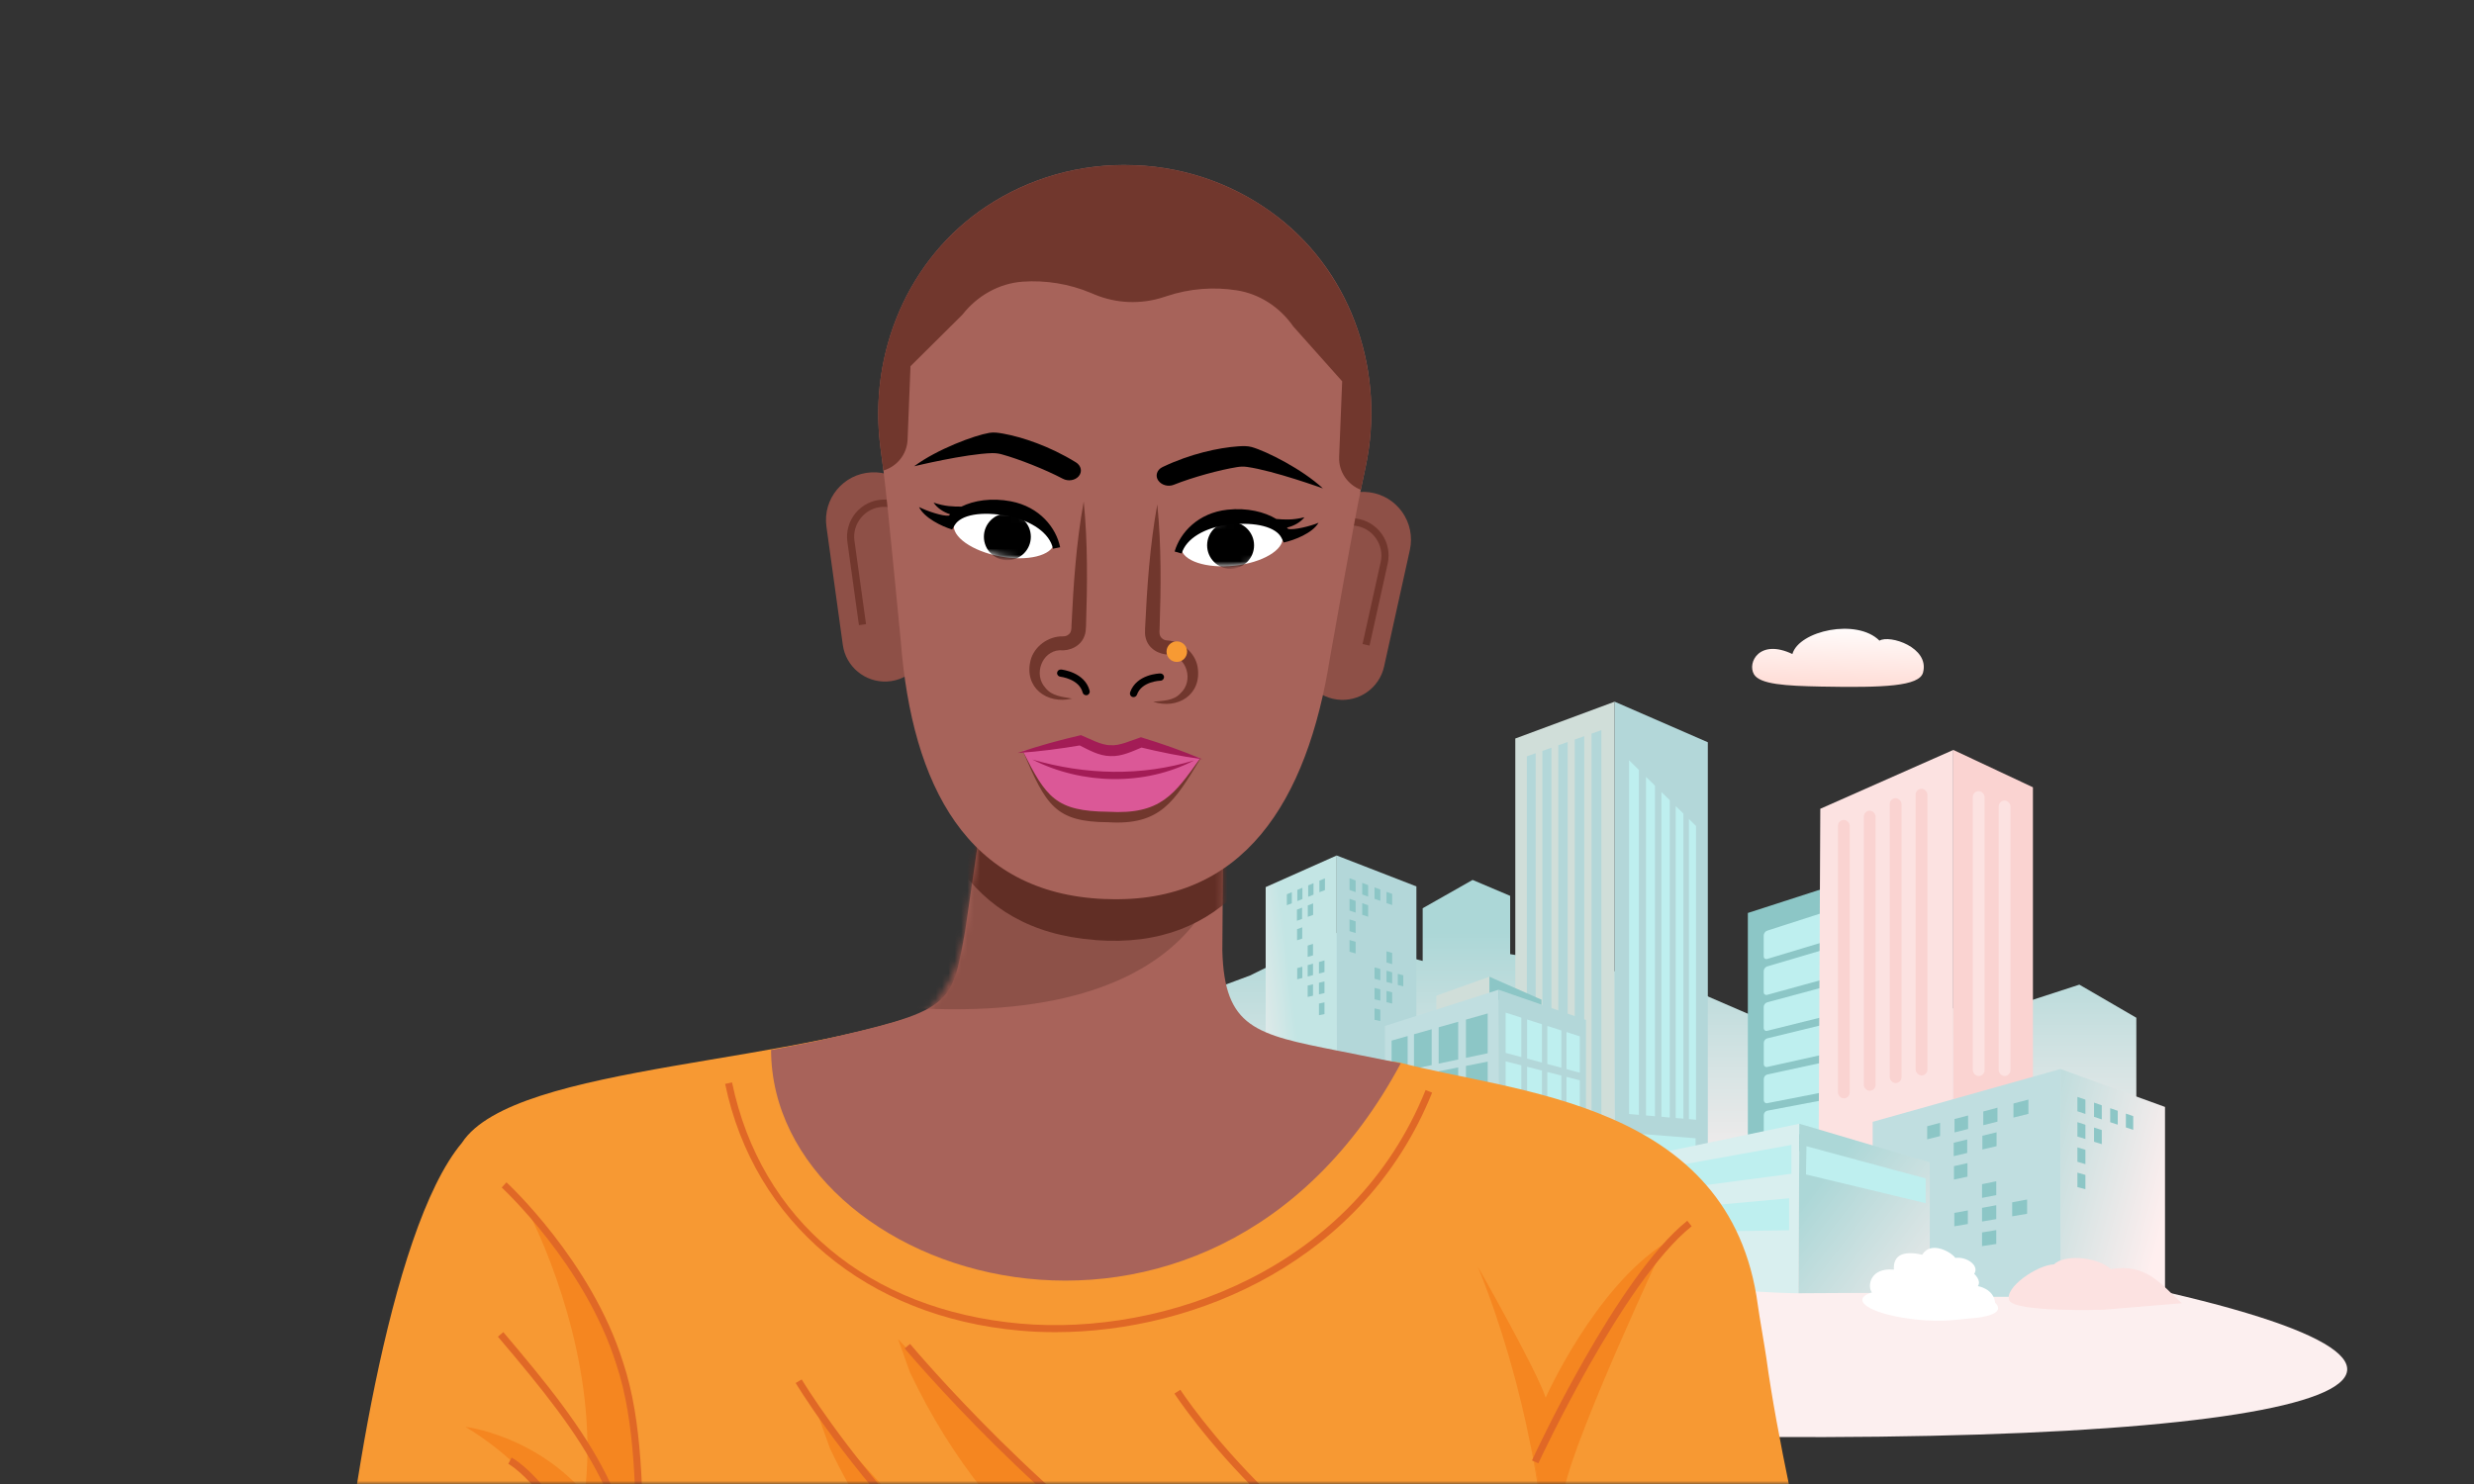 <svg width="390" height="234" viewBox="0 0 390 234" fill="none" xmlns="http://www.w3.org/2000/svg">
<rect x="0" y="0" width="390" height="234" fill="#333333" stroke="none"/>
<path d="M339.06 203.2L336.77 202.95V160.48L327.79 155.26L318.81 158.18L278.59 161.17L263.47 154.63L238.06 150.45V141.26L232.14 138.75L224.27 143.21V151.52L218.35 149.99V143.35L197.05 153.82L192.13 155.65V166.96L191.2 165.47V150.99L185.77 150.02L180.34 154.34V165.48L178.62 166.5L177.97 173.83H174.91L169.9 176.15L169.69 215.44L259.46 226.34C366.51 228.52 401.62 217.08 339.05 203.19L339.06 203.2Z" fill="url(#paint0_linear_0_385)"/>
<path d="M288.15 139.879L275.53 143.959V180.899L289.08 181.919L288.15 139.879V139.879Z" fill="#8CC6C6"/>
<path d="M293.7 146.649L278.58 151.209C278.28 151.299 278.03 151.109 278.03 150.789V147.509C278.03 147.189 278.27 146.849 278.58 146.749L293.68 141.879C294.03 141.769 294.31 141.959 294.31 142.299L294.33 145.829C294.33 146.179 294.05 146.539 293.7 146.649Z" fill="#BEEFEF"/>
<path d="M293.73 152.699L278.58 156.869C278.28 156.949 278.03 156.759 278.03 156.439V153.139C278.03 152.819 278.27 152.479 278.58 152.389L293.71 147.909C294.06 147.809 294.34 147.999 294.34 148.349L294.36 151.889C294.36 152.239 294.08 152.599 293.73 152.689V152.699Z" fill="#BEEFEF"/>
<path d="M293.76 158.759L278.58 162.539C278.28 162.619 278.03 162.409 278.03 162.089V158.779C278.03 158.459 278.27 158.129 278.58 158.049L293.74 153.959C294.09 153.869 294.37 154.069 294.37 154.419L294.39 157.979C294.39 158.329 294.11 158.679 293.76 158.769V158.759Z" fill="#BEEFEF"/>
<path d="M293.8 164.859L278.59 168.239C278.29 168.309 278.04 168.099 278.04 167.769V164.449C278.04 164.129 278.29 163.799 278.59 163.729L293.78 160.029C294.13 159.949 294.41 160.159 294.42 160.509L294.44 164.079C294.44 164.429 294.16 164.779 293.81 164.859H293.8Z" fill="#BEEFEF"/>
<path d="M293.83 170.969L278.59 173.949C278.29 174.009 278.04 173.789 278.04 173.469V170.139C278.04 169.809 278.29 169.499 278.59 169.429L293.81 166.129C294.16 166.049 294.45 166.279 294.45 166.629L294.47 170.219C294.47 170.569 294.19 170.909 293.84 170.979L293.83 170.969Z" fill="#BEEFEF"/>
<path d="M293.86 177.109L278.59 179.689C278.28 179.739 278.04 179.519 278.04 179.189V175.839C278.04 175.509 278.29 175.199 278.59 175.139L293.84 172.239C294.19 172.169 294.48 172.399 294.48 172.759L294.5 176.359C294.5 176.709 294.22 177.049 293.87 177.109H293.86Z" fill="#BEEFEF"/>
<path d="M223.28 190.421H210.71V134.891L223.28 139.771V190.421V190.421Z" fill="#B3D7D9"/>
<path d="M213.7 140.67L212.74 140.33V138.48L213.7 138.83V140.67V140.67Z" fill="#8CC6C6"/>
<path d="M215.67 141.371L214.74 141.041V139.211L215.67 139.561V141.371V141.371Z" fill="#8CC6C6"/>
<path d="M213.7 143.899L212.74 143.579V141.719L213.7 142.059V143.899V143.899Z" fill="#8CC6C6"/>
<path d="M215.67 144.55L214.74 144.24V142.41L215.67 142.74V144.55V144.55Z" fill="#8CC6C6"/>
<path d="M213.7 147.119L212.74 146.829V144.969L213.7 145.279V147.119V147.119Z" fill="#8CC6C6"/>
<path d="M213.7 150.349L212.74 150.069V148.219L213.7 148.509V150.349V150.349Z" fill="#8CC6C6"/>
<path d="M217.59 142.05L216.68 141.73V139.93L217.59 140.26V142.05V142.05Z" fill="#8CC6C6"/>
<path d="M219.46 142.711L218.57 142.401V140.621L219.46 140.951V142.711V142.711Z" fill="#8CC6C6"/>
<path d="M217.59 154.579L216.68 154.339V152.539L217.59 152.789V154.579V154.579Z" fill="#8CC6C6"/>
<path d="M219.46 155.072L218.57 154.842V153.062L219.46 153.312V155.072V155.072Z" fill="#8CC6C6"/>
<path d="M219.46 152.03L218.57 151.77V150L219.46 150.26V152.03V152.03Z" fill="#8CC6C6"/>
<path d="M221.21 155.531L220.35 155.311V153.551L221.21 153.791V155.531V155.531Z" fill="#8CC6C6"/>
<path d="M217.59 157.79L216.68 157.57V155.77L217.59 156V157.79V157.79Z" fill="#8CC6C6"/>
<path d="M219.46 158.24L218.57 158.03V156.25L219.46 156.47V158.24V158.24Z" fill="#8CC6C6"/>
<path d="M217.59 161L216.68 160.81V159L217.59 159.21V161V161Z" fill="#8CC6C6"/>
<path d="M199.521 186.341L210.721 190.421V134.891L199.521 139.881V186.341V186.341Z" fill="url(#paint1_linear_0_385)"/>
<path d="M207.991 140.69L208.861 140.35V138.5L207.991 138.86V140.69V140.69Z" fill="#8CC6C6"/>
<path d="M206.221 141.402L207.061 141.072V139.262L206.221 139.612V141.402V141.402Z" fill="#8CC6C6"/>
<path d="M206.16 144.569L207 144.259V142.449L206.16 142.769V144.569V144.569Z" fill="#8CC6C6"/>
<path d="M204.45 145.191L205.26 144.891V143.121L204.45 143.431V145.191V145.191Z" fill="#8CC6C6"/>
<path d="M204.471 148.269L205.281 147.999V146.219L204.471 146.509V148.269V148.269Z" fill="#8CC6C6"/>
<path d="M204.51 142.08L205.31 141.76V139.98L204.51 140.32V142.08V142.08Z" fill="#8CC6C6"/>
<path d="M202.861 142.74L203.641 142.43V140.68L202.861 141.01V142.74V142.74Z" fill="#8CC6C6"/>
<path d="M207.92 153.511L208.79 153.281V151.441L207.92 151.691V153.511V153.511Z" fill="#8CC6C6"/>
<path d="M206.141 153.979L206.981 153.759V151.949L206.141 152.189V153.979V153.979Z" fill="#8CC6C6"/>
<path d="M206.141 150.892L206.981 150.642V148.832L206.141 149.102V150.892V150.892Z" fill="#8CC6C6"/>
<path d="M204.491 154.42L205.301 154.21V152.43L204.491 152.66V154.42V154.42Z" fill="#8CC6C6"/>
<path d="M207.92 156.79L208.79 156.59V154.75L207.92 154.96V156.79V156.79Z" fill="#8CC6C6"/>
<path d="M206.141 157.199L206.981 157.009V155.199L206.141 155.409V157.199V157.199Z" fill="#8CC6C6"/>
<path d="M202.59 167.719L203.37 167.619V165.879L202.59 165.989V167.719V167.719Z" fill="#8CC6C6"/>
<path d="M201.011 167.909L201.761 167.819V166.109L201.011 166.219V167.909V167.909Z" fill="#8CC6C6"/>
<path d="M202.59 170.81L203.37 170.74V169L202.59 169.08V170.81V170.81Z" fill="#8CC6C6"/>
<path d="M201.011 170.96L201.761 170.89V169.18L201.011 169.26V170.96V170.96Z" fill="#8CC6C6"/>
<path d="M207.92 160.071L208.79 159.901V158.051L207.92 158.241V160.071V160.071Z" fill="#8CC6C6"/>
<path d="M234.791 157.282V154.012L226.431 157.002V159.992L234.791 157.282V157.282Z" fill="#D0DED9"/>
<path d="M254.53 186.511H238.87V116.451L254.53 110.641V186.511V186.511Z" fill="#D0DED9"/>
<path d="M252.44 184.699L250.89 184.749V115.679L252.44 115.129V184.699V184.699Z" fill="#B3D7D9"/>
<path d="M249.74 177.062L248.24 177.102V116.612L249.74 116.082V177.062V177.062Z" fill="#B3D7D9"/>
<path d="M247.12 177.14L245.65 177.18V117.52L247.12 117V177.14V177.14Z" fill="#B3D7D9"/>
<path d="M244.57 177.212L243.14 177.262V118.402L244.57 117.902V177.212V177.212Z" fill="#B3D7D9"/>
<path d="M242.08 177.29L240.69 177.33V119.26L242.08 118.77V177.29V177.29Z" fill="#B3D7D9"/>
<path d="M269.22 185.731H254.53V110.641L269.22 117.041V185.731V185.731Z" fill="#B3D7D9"/>
<path d="M256.78 178.652L267.29 179.482V181.692L256.78 184.522V178.652V178.652Z" fill="#BEEFEF"/>
<path d="M267.36 176.561L266.24 176.461V129.141L267.36 130.241V176.561V176.561Z" fill="#BEEFEF"/>
<path d="M265.37 176.392L264.16 176.292V127.102L265.37 128.282V176.392V176.392Z" fill="#BEEFEF"/>
<path d="M263.22 176.211L261.91 176.091V124.891L263.22 126.171V176.211V176.211Z" fill="#BEEFEF"/>
<path d="M260.891 176.012L259.471 175.882V122.492L260.891 123.882V176.012V176.012Z" fill="#BEEFEF"/>
<path d="M258.35 175.791L256.8 175.661V119.871L258.35 121.401V175.791V175.791Z" fill="#BEEFEF"/>
<path d="M193.37 186.649C199.5 184.419 206.74 190.129 218.15 189.299C225.68 188.749 218.31 196.249 218.31 196.249L193.23 192.219L193.37 186.649Z" fill="#FCEFEF"/>
<path d="M234.79 157.282V154.012L243 157.632V159.372L234.79 157.282V157.282Z" fill="#8CC6C6"/>
<path d="M236.23 200.202L218.32 197.092V161.773L236.23 156.062V200.202V200.202Z" fill="#C0DEE0"/>
<path d="M221.9 168.743L219.37 169.273V164.083L221.9 163.363V168.743V168.743Z" fill="#8CC6C6"/>
<path d="M225.69 167.943L222.9 168.533V163.083L225.69 162.293V167.943V167.943Z" fill="#8CC6C6"/>
<path d="M229.87 167.063L226.79 167.713V161.983L229.87 161.113V167.063V167.063Z" fill="#8CC6C6"/>
<path d="M234.52 166.081L231.09 166.801V160.771L234.52 159.801V166.081V166.081Z" fill="#8CC6C6"/>
<path d="M221.9 175.251L219.37 175.571V170.371L221.9 169.871V175.251V175.251Z" fill="#8CC6C6"/>
<path d="M225.69 174.783L222.9 175.133V169.683L225.69 169.133V174.783V174.783Z" fill="#8CC6C6"/>
<path d="M229.87 174.262L226.79 174.642V168.923L229.87 168.312V174.262V174.262Z" fill="#8CC6C6"/>
<path d="M234.52 173.682L231.09 174.112V168.072L234.52 167.402V173.682V173.682Z" fill="#8CC6C6"/>
<path d="M221.9 181.763L219.37 181.863V176.663L221.9 176.383V181.763V181.763Z" fill="#8CC6C6"/>
<path d="M225.69 181.623L222.9 181.723V176.273L225.69 175.973V181.623V181.623Z" fill="#8CC6C6"/>
<path d="M229.87 181.462L226.79 181.582V175.852L229.87 175.512V181.462V181.462Z" fill="#8CC6C6"/>
<path d="M234.52 181.28L231.09 181.41V175.38L234.52 175V181.28V181.28Z" fill="#8CC6C6"/>
<path d="M221.9 188.271L219.37 188.151V182.951L221.9 182.891V188.271V188.271Z" fill="#BEEFEF"/>
<path d="M225.69 188.463L222.9 188.323V182.872L225.69 182.812V188.463V188.463Z" fill="#8CC6C6"/>
<path d="M229.87 188.661L226.79 188.511V182.781L229.87 182.711V188.661V188.661Z" fill="#8CC6C6"/>
<path d="M234.52 188.892L231.09 188.722V182.682L234.52 182.602V188.892V188.892Z" fill="#8CC6C6"/>
<path d="M221.9 194.782L219.37 194.442V189.242L221.9 189.402V194.782V194.782Z" fill="#BEEFEF"/>
<path d="M225.69 195.303L222.9 194.923V189.473L225.69 189.643V195.303V195.303Z" fill="#BEEFEF"/>
<path d="M229.87 195.861L226.79 195.441V189.711L229.87 189.911V195.861V195.861Z" fill="#8CC6C6"/>
<path d="M234.52 196.492L231.09 196.022V189.992L234.52 190.212V196.492V196.492Z" fill="#8CC6C6"/>
<path d="M250.01 199.993L236.23 200.202V156.062L250.01 160.832V199.993V199.993Z" fill="#B3D7D9"/>
<path d="M239.821 166.682L237.351 166.022V159.672L239.821 160.462V166.682V166.682Z" fill="#BEEFEF"/>
<path d="M243.07 167.544L240.73 166.924V160.754L243.07 161.504V167.544V167.544Z" fill="#BEEFEF"/>
<path d="M246.131 168.363L243.921 167.773V161.773L246.131 162.483V168.363V168.363Z" fill="#BEEFEF"/>
<path d="M249.04 169.144L246.94 168.584V162.734L249.04 163.414V169.144V169.144Z" fill="#BEEFEF"/>
<path d="M239.821 174.202L237.351 173.702V167.352L239.821 167.982V174.202V174.202Z" fill="#BEEFEF"/>
<path d="M243.07 174.861L240.73 174.381V168.211L243.07 168.811V174.861V174.861Z" fill="#BEEFEF"/>
<path d="M246.131 175.481L243.921 175.031V169.031L246.131 169.601V175.481V175.481Z" fill="#BEEFEF"/>
<path d="M249.04 176.082L246.94 175.653V169.812L249.04 170.342V176.082V176.082Z" fill="#BEEFEF"/>
<path d="M239.821 181.721L237.351 181.381V175.031L239.821 175.511V181.721V181.721Z" fill="#BEEFEF"/>
<path d="M243.07 182.184L240.73 181.854V175.684L243.07 176.134V182.184V182.184Z" fill="#BEEFEF"/>
<path d="M246.131 182.613L243.921 182.303V176.293L246.131 176.723V182.613V182.613Z" fill="#BEEFEF"/>
<path d="M249.04 183.013L246.94 182.723V176.883L249.04 177.283V183.013V183.013Z" fill="#BEEFEF"/>
<path d="M239.821 189.241L237.351 189.051V182.711L239.821 183.031V189.241V189.241Z" fill="#BEEFEF"/>
<path d="M243.07 189.491L240.73 189.311V183.141L243.07 183.451V189.491V189.491Z" fill="#BEEFEF"/>
<path d="M246.131 189.733L243.921 189.562V183.562L246.131 183.843V189.733V189.733Z" fill="#BEEFEF"/>
<path d="M249.04 189.953L246.94 189.793V183.953L249.04 184.223V189.953V189.953Z" fill="#BEEFEF"/>
<path d="M239.821 196.771L237.351 196.731V190.391L239.821 190.551V196.771V196.771Z" fill="#BEEFEF"/>
<path d="M243.07 196.813L240.73 196.783V190.613L243.07 190.763V196.813V196.813Z" fill="#BEEFEF"/>
<path d="M246.131 196.854L243.921 196.824V190.824L246.131 190.974V196.854V196.854Z" fill="#BEEFEF"/>
<path d="M249.04 196.893L246.94 196.863V191.023L249.04 191.163V196.893V196.893Z" fill="#BEEFEF"/>
<path d="M245.091 185.261L283.651 177.191L283.511 203.921C283.511 203.921 274.041 203.921 262.351 201.971C250.661 200.021 244.671 200.581 244.671 200.581L245.091 185.271V185.261Z" fill="#D9EFEF"/>
<path d="M286.951 127.53L307.921 118.25V184.8H286.671L286.951 127.53V127.53Z" fill="#FCE2E1"/>
<path d="M307.92 184.8V118.25L320.47 124.14V183.45C320.47 183.45 307.22 184.1 307.92 184.8Z" fill="#FAD3D1"/>
<path d="M341.291 203.502L324.811 204.482V168.562L341.291 174.543V203.502V203.502Z" fill="url(#paint2_linear_0_385)"/>
<path d="M328.74 175.651L327.48 175.231V172.961L328.74 173.391V175.651V175.651Z" fill="#8CC6C6"/>
<path d="M331.321 176.513L330.101 176.103V173.863L331.321 174.283V176.513V176.513Z" fill="#8CC6C6"/>
<path d="M328.74 179.601L327.48 179.211V176.941L328.74 177.351V179.601V179.601Z" fill="#8CC6C6"/>
<path d="M331.321 180.413L330.101 180.033V177.793L331.321 178.183V180.413V180.413Z" fill="#8CC6C6"/>
<path d="M328.74 183.562L327.48 183.192V180.922L328.74 181.302V183.562V183.562Z" fill="#8CC6C6"/>
<path d="M328.74 187.512L327.48 187.182V184.902L328.74 185.262V187.512V187.512Z" fill="#8CC6C6"/>
<path d="M333.84 177.342L332.65 176.952V174.742L333.84 175.152V177.342V177.342Z" fill="#8CC6C6"/>
<path d="M336.28 178.154L335.12 177.774V175.594L336.28 175.994V178.154V178.154Z" fill="#8CC6C6"/>
<path d="M295.21 204.482H324.83V168.562L295.21 176.892V204.482V204.482Z" fill="#C0DEE0"/>
<path d="M317.4 176.223L319.76 175.633V173.383L317.4 174.003V176.223V176.223Z" fill="#8CC6C6"/>
<path d="M312.64 177.424L314.88 176.864V174.664L312.64 175.264V177.424V177.424Z" fill="#8CC6C6"/>
<path d="M312.5 181.253L314.74 180.733V178.543L312.5 179.083V181.253V181.253Z" fill="#8CC6C6"/>
<path d="M307.979 182.302L310.109 181.802V179.672L307.979 180.192V182.302V182.302Z" fill="#8CC6C6"/>
<path d="M308.02 185.992L310.15 185.542V183.402L308.02 183.882V185.992V185.992Z" fill="#8CC6C6"/>
<path d="M308.11 178.561L310.25 178.021V175.891L308.11 176.451V178.561V178.561Z" fill="#8CC6C6"/>
<path d="M303.8 179.651L305.83 179.141V177.051L303.8 177.591V179.651V179.651Z" fill="#8CC6C6"/>
<path d="M317.2 191.791L319.55 191.391V189.141L317.2 189.581V191.791V191.791Z" fill="#8CC6C6"/>
<path d="M312.45 192.613L314.69 192.233V190.043L312.45 190.453V192.613V192.613Z" fill="#8CC6C6"/>
<path d="M312.45 188.882L314.69 188.452V186.262L312.45 186.722V188.882V188.882Z" fill="#8CC6C6"/>
<path d="M308.08 193.363L310.21 193.003V190.863L308.08 191.253V193.363V193.363Z" fill="#8CC6C6"/>
<path d="M312.45 196.491L314.69 196.151V193.961L312.45 194.331V196.491V196.491Z" fill="#8CC6C6"/>
<rect x="310.99" y="124.75" width="1.86" height="44.92" rx="0.93" fill="#FCE2E1"/>
<rect x="315.07" y="126.23" width="1.86" height="43.44" rx="0.93" fill="#FCE2E1"/>
<path d="M283.511 203.921L283.651 177.191L304.211 183.281V203.921C304.211 203.921 292.241 203.831 283.511 203.921V203.921Z" fill="url(#paint3_linear_0_385)"/>
<path d="M245.921 187.121V189.901L282.401 185.081V180.531L245.921 187.121V187.121Z" fill="#BEEFEF"/>
<path d="M282.031 188.949L246.021 192.219V194.539L282.031 193.989V188.949V188.949Z" fill="#BEEFEF"/>
<path d="M243.28 200.65C243.21 197.31 246.97 195.57 248.5 196.13C250.17 193.48 254.21 192.16 256.78 194.39C259.7 193.49 262.7 195.23 262.42 197.31C265.97 199.54 265 202.6 265 202.6C265 202.6 253.24 200.86 243.28 200.65V200.65Z" fill="white"/>
<path d="M303 197.849C299.78 197.109 298.42 198.099 298.55 200.199C294.72 199.829 294.34 202.919 295.09 203.789C291.87 204.779 293.98 206.759 299.79 207.749C305.6 208.739 308.82 207.999 310.8 207.869C312.78 207.739 316.24 207.129 314.51 205.399C314.26 203.169 311.79 202.799 311.79 202.799C312.41 201.929 311.21 200.859 311.21 200.859C312.08 199.619 310.1 198.109 308.24 198.349C307.62 197.459 304.43 195.569 303.01 197.849H303Z" fill="white"/>
<path d="M284.77 180.742L303.56 185.822V189.722L284.7 185.192L284.77 180.742V180.742Z" fill="#BEEFEF"/>
<rect x="289.73" y="129.289" width="1.86" height="43.9" rx="0.93" fill="#FAD3D1"/>
<rect x="293.811" y="127.832" width="1.86" height="44.16" rx="0.93" fill="#FAD3D1"/>
<rect x="297.9" y="125.859" width="1.86" height="44.92" rx="0.93" fill="#FAD3D1"/>
<rect x="301.98" y="124.379" width="1.86" height="45.2" rx="0.93" fill="#FAD3D1"/>
<path d="M343.93 205.489C340.68 202.519 338.36 199.179 332.79 200.109C330.19 197.979 325.27 197.879 323.79 199.369C321.1 199.459 315.9 203.079 316.74 205.029C317.58 206.979 331.59 206.519 331.59 206.519L343.93 205.499V205.489Z" fill="#FCE2E1"/>
<path d="M210.22 193.752C215.93 192.222 221.5 192.782 225.53 196.262C229.57 199.742 235.63 200.022 240.15 200.302C244.67 200.582 244.61 203.642 230.4 202.812C216.2 201.972 209.93 198.912 209.24 198.352C208.55 197.792 210.21 193.762 210.21 193.762L210.22 193.752Z" fill="#FCEFEF"/>
<path d="M296.28 101.019C292.71 97.449 283.61 99.439 282.55 103.129C277.38 100.669 275.42 104.449 276.48 106.299C277.4 107.919 281.5 108.149 287.05 108.259C297.02 108.449 302.57 108.219 303.15 106.039C304.2 102.079 297.88 100.039 296.28 101.019Z" fill="url(#paint4_linear_0_385)"/>
<mask id="mask0_0_385" style="mask-type:luminance" maskUnits="userSpaceOnUse" x="0" y="0" width="390" height="234">
<rect width="390" height="234" fill="white"/>
</mask>
<g mask="url(#mask0_0_385)">
<path d="M98.26 413.5C98.26 413.5 101.04 381.99 99.21 365.48C98.24 356.7 97.87 350.92 98.44 344.21C98.44 344.21 80.38 351.95 62.69 342.37C38.36 330.76 45.18 301.83 45.18 301.83L52.92 262.02C54.58 240.46 61.21 194.02 72.82 180.2C81.11 167.48 127.55 168.04 149.67 158.09L220.68 167.55C238.53 172.34 272.84 173.51 277.11 205.85C277.3 207.3 278.25 212.71 278.45 214.16C281.77 238.69 293.41 279.6 293.41 295.19C300 325.38 286.42 350.12 255.39 348.85C255.16 348.85 255.15 349.36 255.15 349.36L255.81 359.32C255.81 359.32 282.9 386.41 284.01 420.69" fill="#F79933"/>
<path d="M249.93 276.023L280.89 268.283C264.3 260.543 249.56 263.493 249.56 263.493L246.61 234.743C248.45 225.893 262.46 196.043 262.46 196.043C251.4 203.043 243.66 220.373 243.66 220.373C242.19 215.953 232.97 199.733 232.97 199.733C236.61 208.703 239.47 218.633 241.35 228.273C243.63 238.153 244.52 247.533 243.78 257.383C243.72 258.303 243.64 259.203 243.54 260.073C243.12 264.113 242.43 268.233 241.45 272.523C242.43 268.233 243.12 264.113 243.54 260.073C243.06 264.323 242.13 267.893 240.71 270.493L242.55 284.133C272.77 283.023 284.2 291.133 290.46 303.303C288.99 286.713 276.45 273.813 249.92 276.033L249.93 276.023Z" fill="#F58620"/>
<path d="M241.359 228.273C243.439 238.913 244.339 249.173 243.789 257.383C244.529 247.523 243.639 238.143 241.359 228.273V228.273Z" fill="#F58620"/>
<path d="M103.789 278.053C95.129 254.033 111.959 222.403 83.21 190.883C87.629 199.733 94.389 217.793 92.18 235.483C84.189 226.273 73.379 224.983 73.379 224.983C101.509 242.123 96.049 276.393 96.049 276.393C96.049 276.393 75.23 271.173 63.059 291.623C82.1 282.653 93.9 286.093 93.9 286.093C93.9 286.093 64.659 289.533 55.69 310.663C77.249 288.553 112.569 294.073 112.569 294.073L111.149 291.483C107.699 287.743 105.449 283.403 104.119 278.653L103.779 278.033L103.789 278.053Z" fill="#F58620"/>
<path d="M210.9 165.68C197.96 163.11 193.01 162.09 192.69 149.89L192.88 123.23L155.98 120.43L152.14 146.81C149.98 158.83 150.17 159.31 128.43 164.22L121.55 165.57C121.68 201.92 190.64 223.96 220.82 167.66L210.91 165.68H210.9Z" fill="#A8635A"/>
<mask id="mask1_0_385" style="mask-type:luminance" maskUnits="userSpaceOnUse" x="121" y="120" width="100" height="96">
<path fill-rule="evenodd" clip-rule="evenodd" d="M220.56 173.62L215.27 171.1C202.01 164.8 193.03 161.9 192.71 149.7L192.88 123.23L155.98 120.43L152.15 146.62C150.78 153.71 148.55 161.72 134.97 164.65L121 166.06L169.65 215.51L220.55 173.61L220.56 173.62Z" fill="white"/>
</mask>
<g mask="url(#mask1_0_385)">
<path d="M192.83 135.401C192.83 135.401 190.61 164.651 135.65 158.221L135.96 124.301L192.83 135.401Z" fill="#8D5148"/>
<path d="M172.761 148.241C192.961 149.771 202.791 135.361 206.821 115.171C206.821 115.171 211.111 95.561 212.161 91.451L213.031 88.061C216.391 74.941 212.171 60.791 201.451 52.071C195.771 47.451 188.621 44.451 180.681 43.841L180.481 43.821C172.551 43.221 165.021 45.111 158.711 48.821C146.801 55.821 140.501 69.171 141.841 82.651L142.191 86.131C142.611 90.351 143.891 110.381 143.891 110.381C144.831 130.941 152.381 146.681 172.571 148.211" fill="#612E25"/>
</g>
<path d="M242.51 230.742L241.5 230.282C242.04 229.102 254.95 201.312 265.98 192.492L266.67 193.362C255.84 202.022 242.63 230.472 242.5 230.752L242.51 230.742Z" fill="#E06826"/>
<path d="M237.95 260.881C204.43 249.341 185.33 220.041 185.14 219.741L186.07 219.141C186.26 219.431 205.16 248.421 238.3 259.831L237.94 260.881H237.95Z" fill="#E06826"/>
<path d="M111.71 293.51C100.46 283.28 100.38 264.93 100.3 247.18C100.25 235.91 100.2 224.25 97.18 215.21C92.3 199.5 79.22 187.37 79.09 187.25L79.84 186.43C79.97 186.55 93.28 198.88 98.24 214.87C101.31 224.08 101.36 235.82 101.41 247.18C101.49 264.69 101.57 282.8 112.46 292.7L111.71 293.52V293.51Z" fill="#E06826"/>
<path d="M166.33 210.06C164.43 210.06 162.56 209.98 160.73 209.81C136.65 207.67 118.86 192.76 114.31 170.91L115.4 170.68C119.92 192.36 136.91 206.58 160.84 208.71C183.64 210.73 213.37 200.08 224.73 171.88L225.76 172.29C215.1 198.75 188.59 210.06 166.34 210.06H166.33Z" fill="#E06826"/>
<path d="M101.58 260.171H100.47C100.47 237.791 92.53 227.331 78.49 210.771L79.34 210.051C93.13 226.321 101.59 237.441 101.59 260.161L101.58 260.171Z" fill="#E06826"/>
<path d="M95.7 260.542C90.55 236.692 80.23 230.872 80.13 230.812L80.65 229.832C81.09 230.072 91.5 235.882 96.78 260.302L95.7 260.532V260.542Z" fill="#E06826"/>
<path d="M143.41 216.311C156.68 244.321 179.53 260.171 200.91 261.271L187.11 252.221C174.25 243.791 162.47 233.801 152.04 222.491L141.57 211.141L143.41 216.301V216.311Z" fill="#F58620"/>
<path d="M130.88 228.482C144.15 256.492 169.95 275.532 191.32 276.642L166.26 261.412C153.4 252.982 149.93 245.992 139.5 234.682L129.03 223.332L130.87 228.492L130.88 228.482Z" fill="#F58620"/>
<path d="M188.64 253.65C165.06 239.39 142.84 212.89 142.61 212.62L143.46 211.91C143.68 212.17 165.79 238.54 189.21 252.7L188.64 253.65V253.65Z" fill="#E06826"/>
<path d="M195.35 279.112C150.91 260.462 125.68 218.492 125.43 218.072L126.38 217.512C126.63 217.932 151.69 259.592 195.78 278.092L195.35 279.112Z" fill="#E06826"/>
<path d="M210.77 110.303V110.303C214.22 110.753 217.44 108.493 218.19 105.093L222.25 86.723C223.2 82.403 220.25 78.193 215.87 77.623V77.623C211.74 77.083 207.96 79.993 207.42 84.123L204.98 102.783C204.5 106.463 207.09 109.823 210.77 110.303Z" fill="#8E5047"/>
<path d="M215.9 101.8L214.79 101.55L217.65 88.62C217.94 87.31 217.67 85.98 216.9 84.88C216.13 83.78 214.97 83.08 213.64 82.9C212.38 82.74 211.14 83.07 210.14 83.84C209.14 84.61 208.5 85.73 208.33 86.98L206.62 100.11L205.49 99.96L207.2 86.83C207.4 85.27 208.2 83.89 209.44 82.93C210.68 81.97 212.22 81.55 213.78 81.76C215.41 81.97 216.88 82.87 217.83 84.21C218.78 85.55 219.11 87.25 218.76 88.85L215.9 101.78V101.8Z" fill="#71372D"/>
<path d="M139.84 107.462V107.462C136.37 107.632 133.33 105.122 132.86 101.682L130.28 83.042C129.67 78.662 132.95 74.702 137.37 74.482V74.482C141.53 74.272 145.07 77.482 145.27 81.632L146.21 100.422C146.39 104.122 143.54 107.272 139.84 107.462Z" fill="#8E5047"/>
<path d="M135.4 98.57L133.58 85.45C133.35 83.82 133.83 82.16 134.87 80.9C135.92 79.63 137.46 78.86 139.1 78.78C140.67 78.71 142.17 79.24 143.33 80.29C144.49 81.34 145.18 82.79 145.25 84.35L145.91 97.58L144.77 97.64L144.11 84.41C144.05 83.15 143.5 81.98 142.56 81.14C141.62 80.29 140.42 79.86 139.15 79.92C137.81 79.99 136.6 80.59 135.74 81.63C134.88 82.67 134.51 83.97 134.7 85.3L136.52 98.42L135.39 98.58L135.4 98.57Z" fill="#71372D"/>
<path d="M174.14 141.761C152.44 140.891 143.77 123.811 142 101.121C142 101.121 139.89 79.031 139.29 74.381L138.79 70.541C136.86 55.701 143.12 40.681 155.62 32.461C162.24 28.111 170.24 25.711 178.77 26.051H178.98C187.5 26.401 195.29 29.431 201.54 34.301C213.35 43.491 218.39 58.971 215.28 73.611L214.48 77.391C213.51 81.971 209.64 103.821 209.64 103.821C206.07 126.301 196.06 142.631 174.36 141.761" fill="#A7635A"/>
<ellipse cx="158.289" cy="84.132" rx="3.66" ry="8.05" transform="rotate(-79.25 158.289 84.132)" fill="white"/>
<ellipse cx="194.193" cy="85.563" rx="8.05" ry="3.66" transform="rotate(-6.17 194.193 85.563)" fill="white"/>
<path d="M201.54 34.313C195.29 29.443 187.5 26.413 178.98 26.073H178.77C170.25 25.723 162.25 28.123 155.62 32.473C143.11 40.693 136.85 55.713 138.79 70.553L139.26 74.193C141.38 73.563 142.97 71.663 143.07 69.333L143.53 57.743L151.72 49.613C154.04 46.643 157.48 44.673 161.23 44.413C164.86 44.163 168.53 44.753 171.95 46.183L172.5 46.413C175.97 47.873 179.85 48.023 183.43 46.853L183.99 46.673C187.56 45.493 191.33 45.203 194.98 45.783C198.6 46.353 201.79 48.473 203.88 51.483L211.58 60.123L211.1 72.063C211.01 74.403 212.45 76.423 214.51 77.223L215.27 73.633C218.38 58.993 213.34 43.523 201.53 34.323L201.54 34.313Z" fill="#71372D"/>
<path d="M159.38 79.052C156.27 78.462 153.51 78.921 151.56 79.882C150.27 79.882 148.97 79.871 147.17 79.251C147.72 80.082 148.71 80.761 149.79 81.102C149.72 81.171 149.64 81.231 149.57 81.302C148.69 81.442 146.14 80.602 144.88 79.951C145.69 81.662 148.46 83.001 150.09 83.492L150.5 82.802C151.49 81.151 154.75 80.582 158.81 81.352C162.68 82.091 165.5 84.112 165.99 86.522L167.12 86.291C166.5 83.231 163.9 79.921 159.37 79.052H159.38Z" fill="black"/>
<path d="M170.84 79.113C171.49 85.653 171.41 92.173 171.2 98.713C171.18 99.203 171.15 99.803 170.96 100.253C170.4 101.883 168.65 102.693 167.03 102.533C164.24 102.693 162.86 106.383 164.82 108.483C165.81 109.763 167.49 109.873 169.01 110.153C165.05 111.113 161.39 108.423 162.46 104.113C163.02 101.943 165.24 100.303 167.53 100.343C167.94 100.343 168.19 100.273 168.48 100.023C168.9 99.703 168.91 99.103 168.91 98.623C169.22 92.083 169.66 85.573 170.83 79.113V79.113L170.84 79.113Z" fill="#71372D"/>
<path d="M182.44 79.57C183.09 86.11 183.01 92.63 182.8 99.17C182.76 99.65 182.73 100.24 183.12 100.6C183.39 100.87 183.63 100.96 184.04 100.99C186.33 101.14 188.41 102.94 188.79 105.15C189.51 109.53 185.65 111.93 181.78 110.65C183.32 110.49 185.01 110.52 186.09 109.32C188.21 107.39 187.13 103.6 184.36 103.22C182.73 103.25 181.04 102.31 180.62 100.64C180.47 100.17 180.49 99.57 180.51 99.08C180.82 92.54 181.26 86.03 182.43 79.57V79.57H182.44Z" fill="#71372D"/>
<path d="M171.19 109.622C170.95 109.612 170.73 109.442 170.67 109.202C170.1 107.032 167.18 106.712 167.15 106.702C166.84 106.672 166.61 106.392 166.64 106.082C166.67 105.772 166.94 105.552 167.26 105.572C167.41 105.582 171 105.972 171.77 108.912C171.85 109.212 171.67 109.532 171.36 109.612C171.3 109.632 171.24 109.632 171.18 109.632L171.19 109.622Z" fill="black"/>
<path d="M178.66 109.921C178.61 109.921 178.55 109.911 178.5 109.891C178.2 109.791 178.05 109.461 178.15 109.161C179.16 106.291 182.76 106.191 182.92 106.191C183.22 106.191 183.49 106.431 183.5 106.751C183.5 107.061 183.26 107.321 182.94 107.331C182.91 107.331 179.97 107.421 179.23 109.541C179.14 109.781 178.91 109.931 178.66 109.921V109.921Z" fill="black"/>
<circle cx="185.511" cy="102.753" r="1.62" fill="#F79A33"/>
<mask id="mask2_0_385" style="mask-type:luminance" maskUnits="userSpaceOnUse" x="149" y="80" width="18" height="9">
<path fill-rule="evenodd" clip-rule="evenodd" d="M166.47 85.76C166.09 87.75 161.98 88.56 157.61 87.73C153.24 86.9 149.61 84.73 149.99 82.75C150.37 80.76 154.61 79.71 158.98 80.54C163.35 81.37 166.86 83.78 166.48 85.76H166.47Z" fill="white"/>
</mask>
<g mask="url(#mask2_0_385)">
<circle cx="158.801" cy="84.641" r="3.7" fill="black"/>
</g>
<mask id="mask3_0_385" style="mask-type:luminance" maskUnits="userSpaceOnUse" x="186" y="81" width="17" height="9">
<ellipse cx="194.193" cy="85.563" rx="8.05" ry="3.66" transform="rotate(-6.17 194.193 85.563)" fill="white"/>
</mask>
<g mask="url(#mask3_0_385)">
<circle cx="193.991" cy="85.989" r="3.7" fill="black"/>
</g>
<path d="M170.03 75.111V75.111C170.65 74.411 170.45 73.421 169.6 72.901C165.45 70.341 161.16 68.921 158.13 68.371C157.39 68.241 156.66 68.131 155.97 68.251C153.58 68.651 147.69 70.851 144.11 73.521C144.11 73.521 152.14 71.571 156.38 71.451C156.9 71.441 157.42 71.501 157.92 71.641C160.6 72.381 164.68 73.981 167.55 75.491C168.38 75.931 169.46 75.761 170.03 75.111Z" fill="black"/>
<path d="M182.6 75.791V75.791C182.06 75.031 182.37 74.061 183.27 73.641C187.67 71.541 192.09 70.601 195.16 70.381C195.91 70.331 196.65 70.301 197.32 70.491C199.65 71.151 205.27 73.971 208.54 77.011C208.54 77.011 200.77 74.201 196.57 73.621C196.06 73.551 195.53 73.561 195.02 73.651C192.27 74.091 188.04 75.241 185.03 76.441C184.16 76.791 183.11 76.501 182.61 75.791H182.6Z" fill="black"/>
<path d="M193.48 80.372C196.63 80.032 199.34 80.722 201.2 81.832C202.48 81.942 203.78 82.032 205.63 81.562C205.02 82.352 203.97 82.942 202.87 83.192C202.93 83.262 203.01 83.332 203.07 83.402C203.93 83.612 206.55 82.982 207.85 82.432C206.9 84.072 204.03 85.182 202.37 85.542L202.02 84.822C201.17 83.102 197.97 82.262 193.85 82.712C189.93 83.132 186.96 84.932 186.28 87.282L185.17 86.962C186.04 83.962 188.89 80.872 193.48 80.372V80.372Z" fill="black"/>
<path d="M170.36 116.453L172.62 117.353C174.19 117.973 175.98 118.033 177.59 117.523L179.91 116.783L189.25 119.603C185.13 126.383 182.95 130.173 174.69 129.653C166.42 129.603 164.9 127.073 161.26 118.433L170.36 116.453V116.453Z" fill="#71372D"/>
<path d="M170.32 116.75L172.59 117.52C174.16 118.06 175.95 118.12 177.56 117.69L179.87 117.08L189.22 119.53C185.14 125.27 182.97 128.48 174.71 128C166.44 127.92 164.91 125.76 161.22 118.39L170.31 116.75H170.32Z" fill="#DB5897"/>
<path d="M160.49 118.732C163.85 118.502 167.18 118.062 170.47 117.502L170 117.442C171.59 118.222 173.19 119.192 175.02 119.222C176.85 119.312 178.51 118.462 180.15 117.792L179.67 117.812C182.92 118.602 186.2 119.262 189.55 119.722C186.37 118.382 183.14 117.252 179.86 116.252L179.6 116.342C178.33 116.752 176.43 117.642 175.08 117.502C173.61 117.532 171.73 116.452 170.4 115.922C167.07 116.692 163.76 117.592 160.5 118.712V118.712L160.49 118.732Z" fill="#A31C56"/>
<path d="M188.26 119.892C179.92 122.442 171.08 122.202 162.74 119.762C170.56 123.742 180.43 123.972 188.26 119.892V119.892Z" fill="#A31C56"/>
</g>
<defs>
<linearGradient id="paint0_linear_0_385" x1="321.071" y1="187.95" x2="321.071" y2="143.03" gradientUnits="userSpaceOnUse">
<stop stop-color="#FCEFEF"/>
<stop offset="0.91" stop-color="#ACD7D7"/>
</linearGradient>
<linearGradient id="paint1_linear_0_385" x1="199.442" y1="212.179" x2="211.404" y2="210.727" gradientUnits="userSpaceOnUse">
<stop stop-color="#FFEFEF"/>
<stop offset="0.91" stop-color="#C3E5E4"/>
</linearGradient>
<linearGradient id="paint2_linear_0_385" x1="346.847" y1="171.261" x2="316.387" y2="163.249" gradientUnits="userSpaceOnUse">
<stop stop-color="#FFEFEF"/>
<stop offset="0.91" stop-color="#ACD7D7"/>
</linearGradient>
<linearGradient id="paint3_linear_0_385" x1="319.921" y1="197.36" x2="291.107" y2="175.287" gradientUnits="userSpaceOnUse">
<stop stop-color="#FFEFEF"/>
<stop offset="0.91" stop-color="#ACD7D7"/>
</linearGradient>
<linearGradient id="paint4_linear_0_385" x1="272.159" y1="97.483" x2="271.773" y2="110.017" gradientUnits="userSpaceOnUse">
<stop stop-color="white"/>
<stop offset="1" stop-color="#FFD5CD"/>
</linearGradient>
</defs>
</svg>
